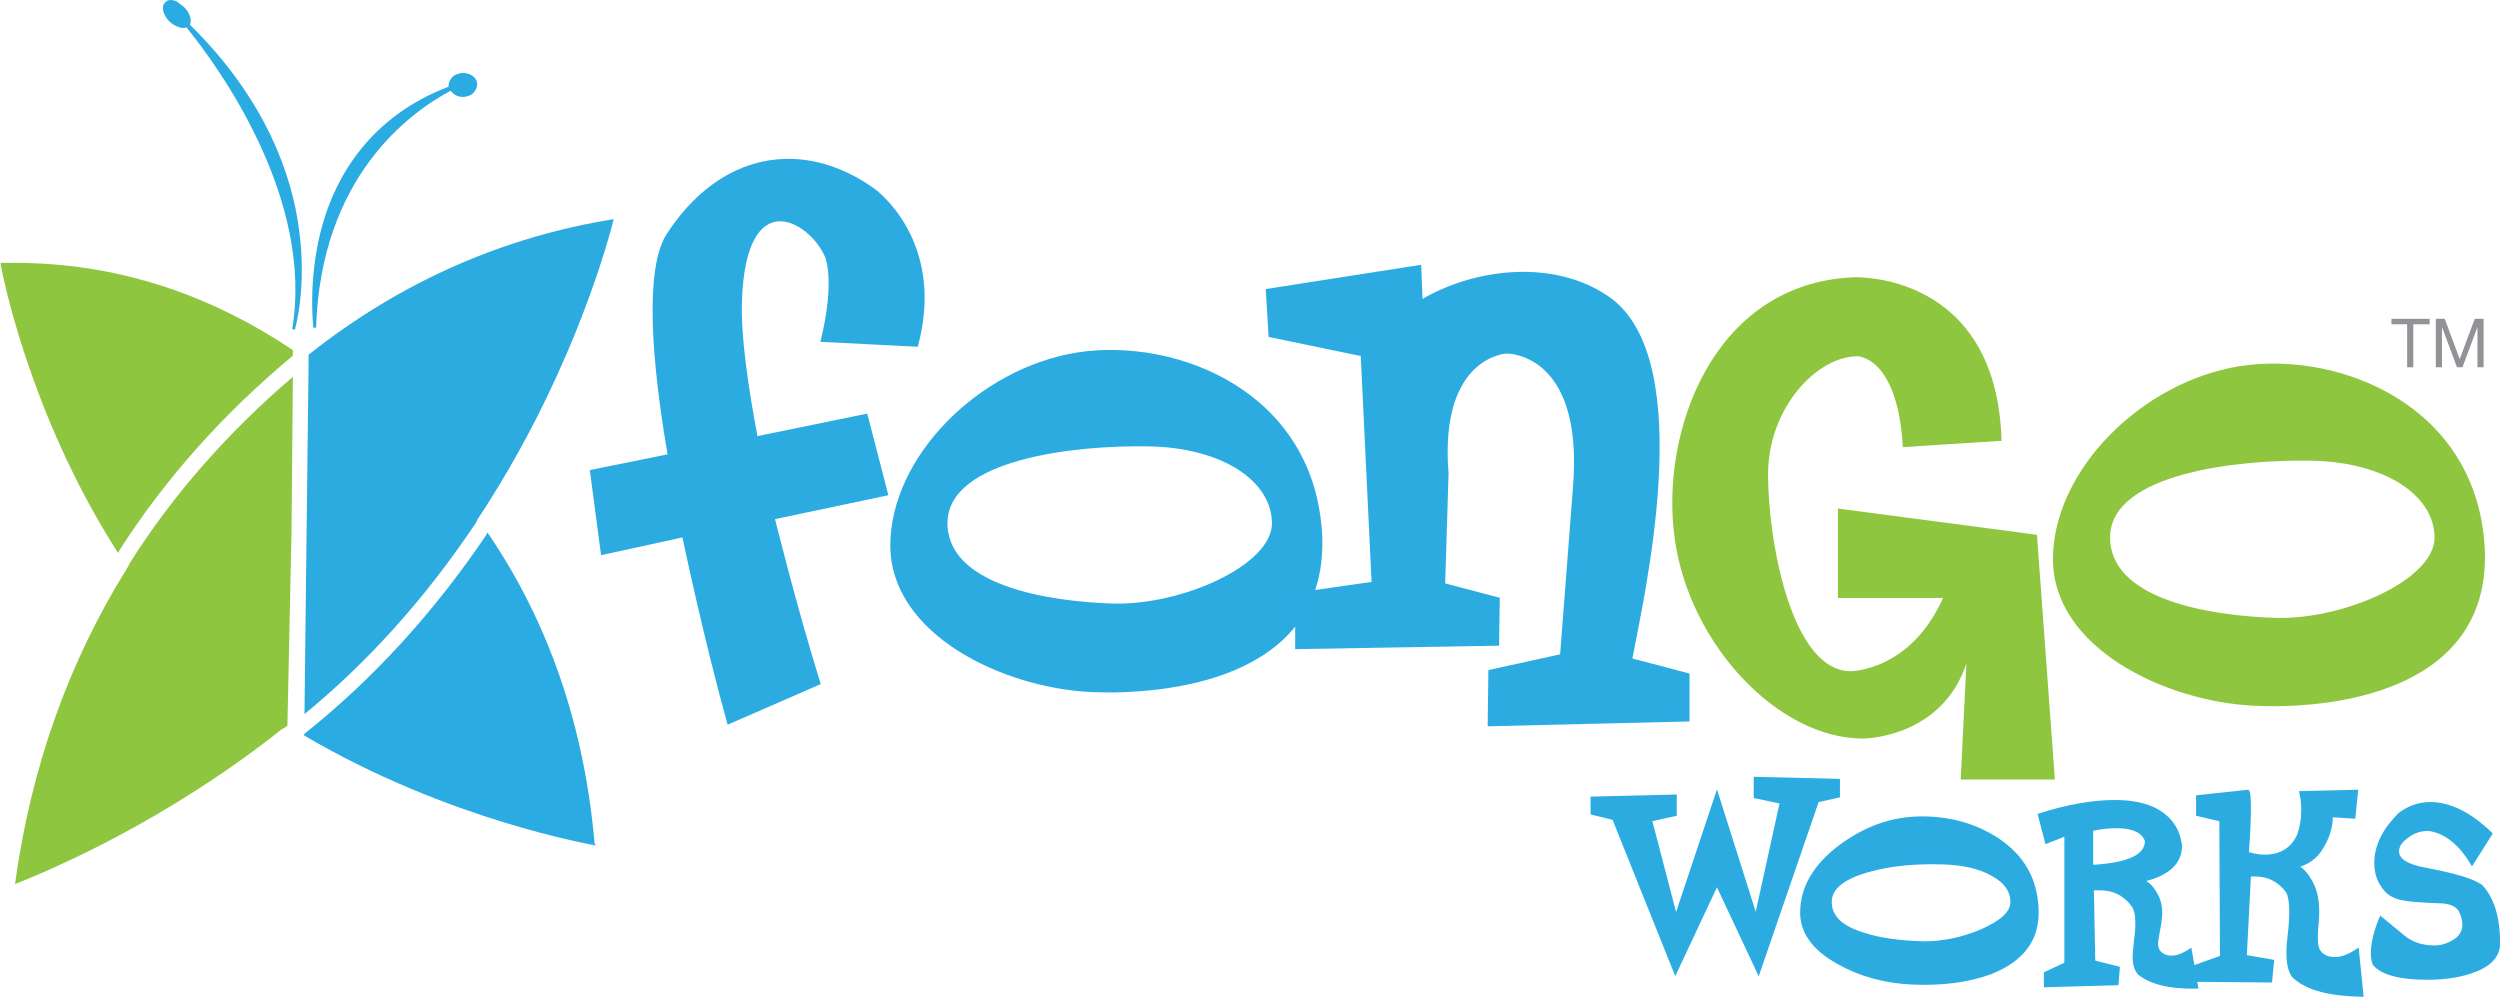 <?xml version="1.0" encoding="utf-8"?><svg version="1.1" id="Layer_1" xmlns="http://www.w3.org/2000/svg" xmlns:xlink="http://www.w3.org/1999/xlink" x="0px" y="0px" viewBox="0 0 366.2 146.1" style="enable-background:new 0 0 366.2 146.1;" xml:space="preserve"><style type="text/css">.st0{fill:#2CABE1;stroke:#2AACE3;stroke-width:0.23;}.st1{fill:#8FC63F;}.st2{fill:#2AACE3;}.st3{fill:#2CABE1;}.st4{fill:#919396;}.st5{fill:#2CABE1;stroke:#2AACE3;stroke-width:0.368;}.st6{fill:#8FC63F;stroke:#8FC63F;stroke-width:0.368;}</style><g><g><path class="st0" d="M269.4,116.7l-3.1,0.7l-8.7,25.3l-6.1-13l-6.1,13l-9.1-22.7l-3.2-0.8v-2.4l12.4-0.3v2.9l-3.6,0.8l3.6,13.8l6-18l5.7,18l3.6-16.4l-3.8-0.8v-2.9l12.4,0.3V116.7z"/><path class="st0" d="M298.5,133.1c0.2,4.5-2.1,7.6-6.9,9.5c-3.3,1.2-7.1,1.7-11.6,1.5c-4-0.2-7.6-1.2-10.8-3c-3.6-2-5.4-4.5-5.4-7.4c0-3.7,1.9-7,5.8-9.9c3.7-2.7,7.6-4.1,11.9-4.1c4.3,0,8,1.1,11.2,3.2C296.4,125.4,298.3,128.7,298.5,133.1z M294.6,132.1c0-1.5-0.9-2.9-2.8-3.9c-1.9-1.1-4.3-1.6-7.3-1.7c-3.9-0.1-7.3,0.2-10.3,1c-3.9,1-6,2.5-6,4.6c0,2.1,1.5,3.6,4.7,4.6c2.4,0.8,5.3,1.2,8.9,1.3c2.9,0,5.7-0.6,8.5-1.8C293.2,134.9,294.6,133.6,294.6,132.1z"/><path class="st0" d="M321.9,144.7c-4,0.1-6.8-0.6-8.6-2c-0.5-0.5-0.8-1.4-0.8-2.5c0-0.5,0.1-1.3,0.2-2.5c0.2-1.2,0.2-2.1,0.2-2.6c0-1.1-0.2-2-0.7-2.6c-1.2-1.5-2.7-2.2-4.6-2.2c-0.3,0-0.6,0-1,0l0.2,10.5l3.6,0.9l-0.2,2.5l-10.7,0.3v-2l3-1.4v-18.7l-2.8,1.1l-1.1-4.2c4.3-1.4,8.1-2,11.2-2c4,0,6.8,1.1,8.4,3.2c0.7,0.9,1.1,2,1.3,3.2c0.1,2.6-1.7,4.4-5.4,5.3c0.7,0.4,1.2,0.9,1.6,1.6c0.6,0.9,0.9,1.9,0.9,3.1c0,0.6-0.1,1.5-0.3,2.5c-0.2,1.1-0.3,1.7-0.3,2.1c0,0.4,0.1,0.7,0.3,1c0.4,0.5,1,0.8,1.8,0.8c0.8,0,1.8-0.4,2.8-1.1L321.9,144.7z M314.3,123.2c-0.4-1.3-1.9-2-4.2-2c-1,0-2.3,0.1-3.6,0.4v5.2C311.7,126.5,314.3,125.3,314.3,123.2z"/><path class="st0" d="M346.1,145.9c-4.8-0.1-8.1-0.9-10.1-2.7c-0.9-0.9-1.2-3-0.8-6.1c0.4-3.3,0.3-5.4-0.2-6.4c-1.3-1.8-3.1-2.6-5.4-2.4L329,140l4,0.7l-0.3,3.1l-11.3-0.1v-2.2l3.9-1.4l-0.1-19.9l-3.4-0.8v-2.8l7.5-0.8c0.2,0.1,0.3,1,0.3,2.6c0,1.6-0.1,3.8-0.3,6.5c0.9,0.3,1.7,0.4,2.5,0.4c2.2,0,3.9-1,4.8-3c0.4-1.1,0.6-2.3,0.6-3.6c0-0.9-0.1-1.9-0.3-2.7l8.4-0.2l-0.4,4l-3.3-0.2c0,1.6-0.5,3.1-1.4,4.6c-0.9,1.5-2.1,2.3-3.5,2.7c0.6,0.4,1.3,1.1,1.9,2.2c0.6,1.1,1,2.5,1,4.2c0,0.5,0,1.3-0.1,2.2c-0.1,0.9-0.1,1.6-0.1,1.9c0,0.9,0.1,1.5,0.4,1.9c0.5,0.7,1.2,1,2.2,1c1,0,2.1-0.4,3.4-1.3L346.1,145.9z"/><path class="st0" d="M366.1,138.2c0,1.7-1.1,3.1-3.4,4c-2,0.8-4.3,1.2-7.1,1.2c-4.1,0-6.7-0.7-7.9-2.1c-0.2-0.4-0.3-0.9-0.3-1.7c0-1.4,0.4-3.2,1.3-5.3l3.4,2.8c1.2,1,2.7,1.5,4.5,1.5c0.6,0,1.2-0.1,1.7-0.3c1.6-0.6,2.5-1.5,2.5-2.8c0-0.5-0.1-1.1-0.4-1.8c-0.3-0.9-1.4-1.5-3.1-1.5c-3-0.1-4.9-0.3-5.7-0.5c-1.2-0.3-2.1-0.9-2.7-1.9c-0.7-1-1-2.1-1-3.4c0-2.5,1.2-4.9,3.5-7.2c1.3-1,2.8-1.6,4.6-1.6c2.9,0,5.9,1.5,9,4.5l-2.9,4.6c-1.8-3.1-4-4.8-6.4-5.1c-1.1,0-2.1,0.3-3,1c-1,0.7-1.4,1.4-1.4,2.1c0,1.2,1.3,2,3.9,2.5c4.3,0.8,7,1.6,8.3,2.5C365.1,131.4,366.1,134.1,366.1,138.2z"/></g><g><path class="st1" d="M2.1,38.5c-0.6,0-1.2,0-1.8,0l-0.2,0l0,0.2c0,0.2,3.9,21.6,17.2,42.3c0-0.1,0.1-0.1,0.1-0.2c0-0.1,0.1-0.1,0.1-0.2c6.7-10.5,15.3-20.1,25.4-28.5l0-0.3l0-0.3l0-0.2C30.3,42.8,16.6,38.5,2.1,38.5z"/><path class="st1" d="M19,82.5c0,0.1-0.1,0.1-0.1,0.2c0,0.1-0.1,0.1-0.1,0.2c0,0.1-0.1,0.1-0.1,0.2C10,97,4.5,112.6,2.2,129.5c5.3-2.1,22.1-9.2,39.1-22.7c0.1,0,0.1-0.1,0.2-0.1c0.1,0,0.1-0.1,0.2-0.1c0,0,0.1,0,0.1-0.1l0.3-0.2l0.6-28.4l0.2-22.7C33.4,63.3,25.3,72.5,19,82.5z"/><path class="st2" d="M67.6,10.7c-0.6,0.1-1.2,0.3-1.5,0.8c-0.3,0.3-0.4,0.8-0.4,1.2c-11.5,4.4-16.4,13.1-18.4,20C45,40.6,45.9,47.9,45.9,48l0.4,0C47,25.9,60,16.5,66,13.3c0.4,0.5,1,0.9,1.8,0.9c0.1,0,0.1,0,0.2,0c0.6-0.1,1.2-0.3,1.5-0.8c0.3-0.3,0.4-0.8,0.4-1.2C69.8,11.3,68.8,10.6,67.6,10.7z"/><g><path class="st2" d="M27.8,3.6c0-0.1,0.1-0.1,0.1-0.2c0.2-0.9-0.4-2.1-1.5-2.8C26,0.2,25.5,0,25,0c-0.5,0-0.9,0.3-1.1,0.8c-0.2,0.9,0.4,2.1,1.5,2.8c0.5,0.3,1,0.5,1.4,0.5c0.2,0,0.3,0,0.5-0.1C32.1,9.9,46,29.1,42.8,48.2l0.4,0.1c0-0.1,1.8-6.1,0.6-14.7C42.8,25.9,39.1,14.7,27.8,3.6z"/><path class="st2" d="M87.1,123.6c-1.5-17.3-6.8-32.6-15.7-45.6c0,0.1-0.1,0.1-0.1,0.2c0,0.1-0.1,0.1-0.1,0.2c-7.7,11.4-16.6,21.1-26.5,29c0,0-0.1,0.1-0.1,0.1l0,0l-0.1,0.2c21.2,12.5,42.3,16,42.5,16.1l0.3,0L87.1,123.6z"/></g><path class="st3" d="M45.4,51.8c-0.1,0.1-0.2,0.1-0.2,0.2l0,0.4l0,0.5l0,0.2l0,0.3l-0.3,25.2l-0.3,26c9.4-7.7,17.8-17.1,25.1-28c0-0.1,0.1-0.1,0.1-0.2c0-0.1,0.1-0.1,0.1-0.2c0-0.1,0.1-0.1,0.1-0.2c12.9-19.5,18.5-38.4,19.9-43.9C73.7,34.7,58.7,41.3,45.4,51.8z"/></g><g><path class="st4" d="M352.7,47.5h-2.4v-0.8h5.6v0.8h-2.4v6.3h-0.9V47.5z"/><path class="st4" d="M356.8,46.7h1.3l2.2,5.9l2.2-5.9h1.3v7.1h-0.9v-5.9h0l-2.2,5.9h-0.8l-2.2-5.9h0v5.9h-0.9V46.7z"/></g><path class="st5" d="M120.4,49.9c2.2-9,0.6-12.4,0.6-12.4c-2.4-5.4-11.9-10.8-12.5,6.5c-0.2,5.2,0.9,12.6,2.3,20.1l16.1-3.3l3,11.6l-16.6,3.5c0,0,3.2,13,6.7,24.2l-13.3,5.8c-3.5-12.6-6.6-27.4-6.6-27.4l-11.9,2.6l-1.6-12.1L98,66.7c-2.4-13.9-3.4-27.3-0.2-32.3c7.7-11.9,19.7-14.1,30.2-6.6c0,0,10.4,7.4,6.3,22.8L120.4,49.9z"/><path class="st5" d="M160,101.2c-13.2-0.6-29.4-8.5-29.4-21.3c0-12.8,12.8-25.8,27.3-28.1c14.4-2.2,34.7,5.7,35.6,26.9C194.2,99.7,170.2,101.6,160,101.2z M168.3,65.2c-10.7-0.2-29.5,1.8-29.7,11.3c-0.1,9.4,14.7,11.8,24.6,12.1c10,0.2,23.2-5.6,23.3-11.9C186.5,70.3,179.1,65.4,168.3,65.2z"/><path class="st5" d="M247.3,105.5l-29.2,0.7l0.1-7.9l10.5-2.3l1.9-24.7c1.6-19.9-9.9-19.7-9.9-19.7s-10.1,0.4-8.7,17.8l-0.5,16.2l8,2.1l-0.1,6.7l-29.5,0.5v-7.9l11.2-1.6l-1.6-33.4l-13.5-2.8l-0.4-6.7L208,39l0.2,5.1c7.7-4.6,19.4-6.1,27.5-0.4c13,9.3,4.8,44.2,3.2,52.9l0.4,0.1l8,2.1V105.5z"/><path class="st6" d="M287.4,113.9l0.9-18.3c-3,12.4-15.4,12.4-15.4,12.4c-12.4,0-25.3-13.8-27.4-29.1c-2.2-15.4,5.5-37.3,26.1-38.1c0,0,20.6-0.9,21.4,23.6l-14.1,0.9C278.1,52,272.1,52,272.1,52c-6.1,0-13.3,7.7-13.3,17.5c0,9.7,3.4,29,12.3,29c0,0,9,0,13.8-11.1h-15.5V74.7l28.8,3.8l2.6,35.5H287.4z"/><path class="st6" d="M330.3,103.2c-13.2-0.6-29.4-8.5-29.4-21.3c0-12.8,12.8-25.8,27.3-28.1c14.4-2.2,34.7,5.7,35.6,26.9C364.5,101.7,340.5,103.7,330.3,103.2z M338.6,67.3c-10.7-0.2-29.5,1.8-29.7,11.3c-0.1,9.4,14.7,11.8,24.6,12.1c10,0.2,23.2-5.6,23.3-11.9C356.8,72.4,349.4,67.5,338.6,67.3z"/></g></svg>